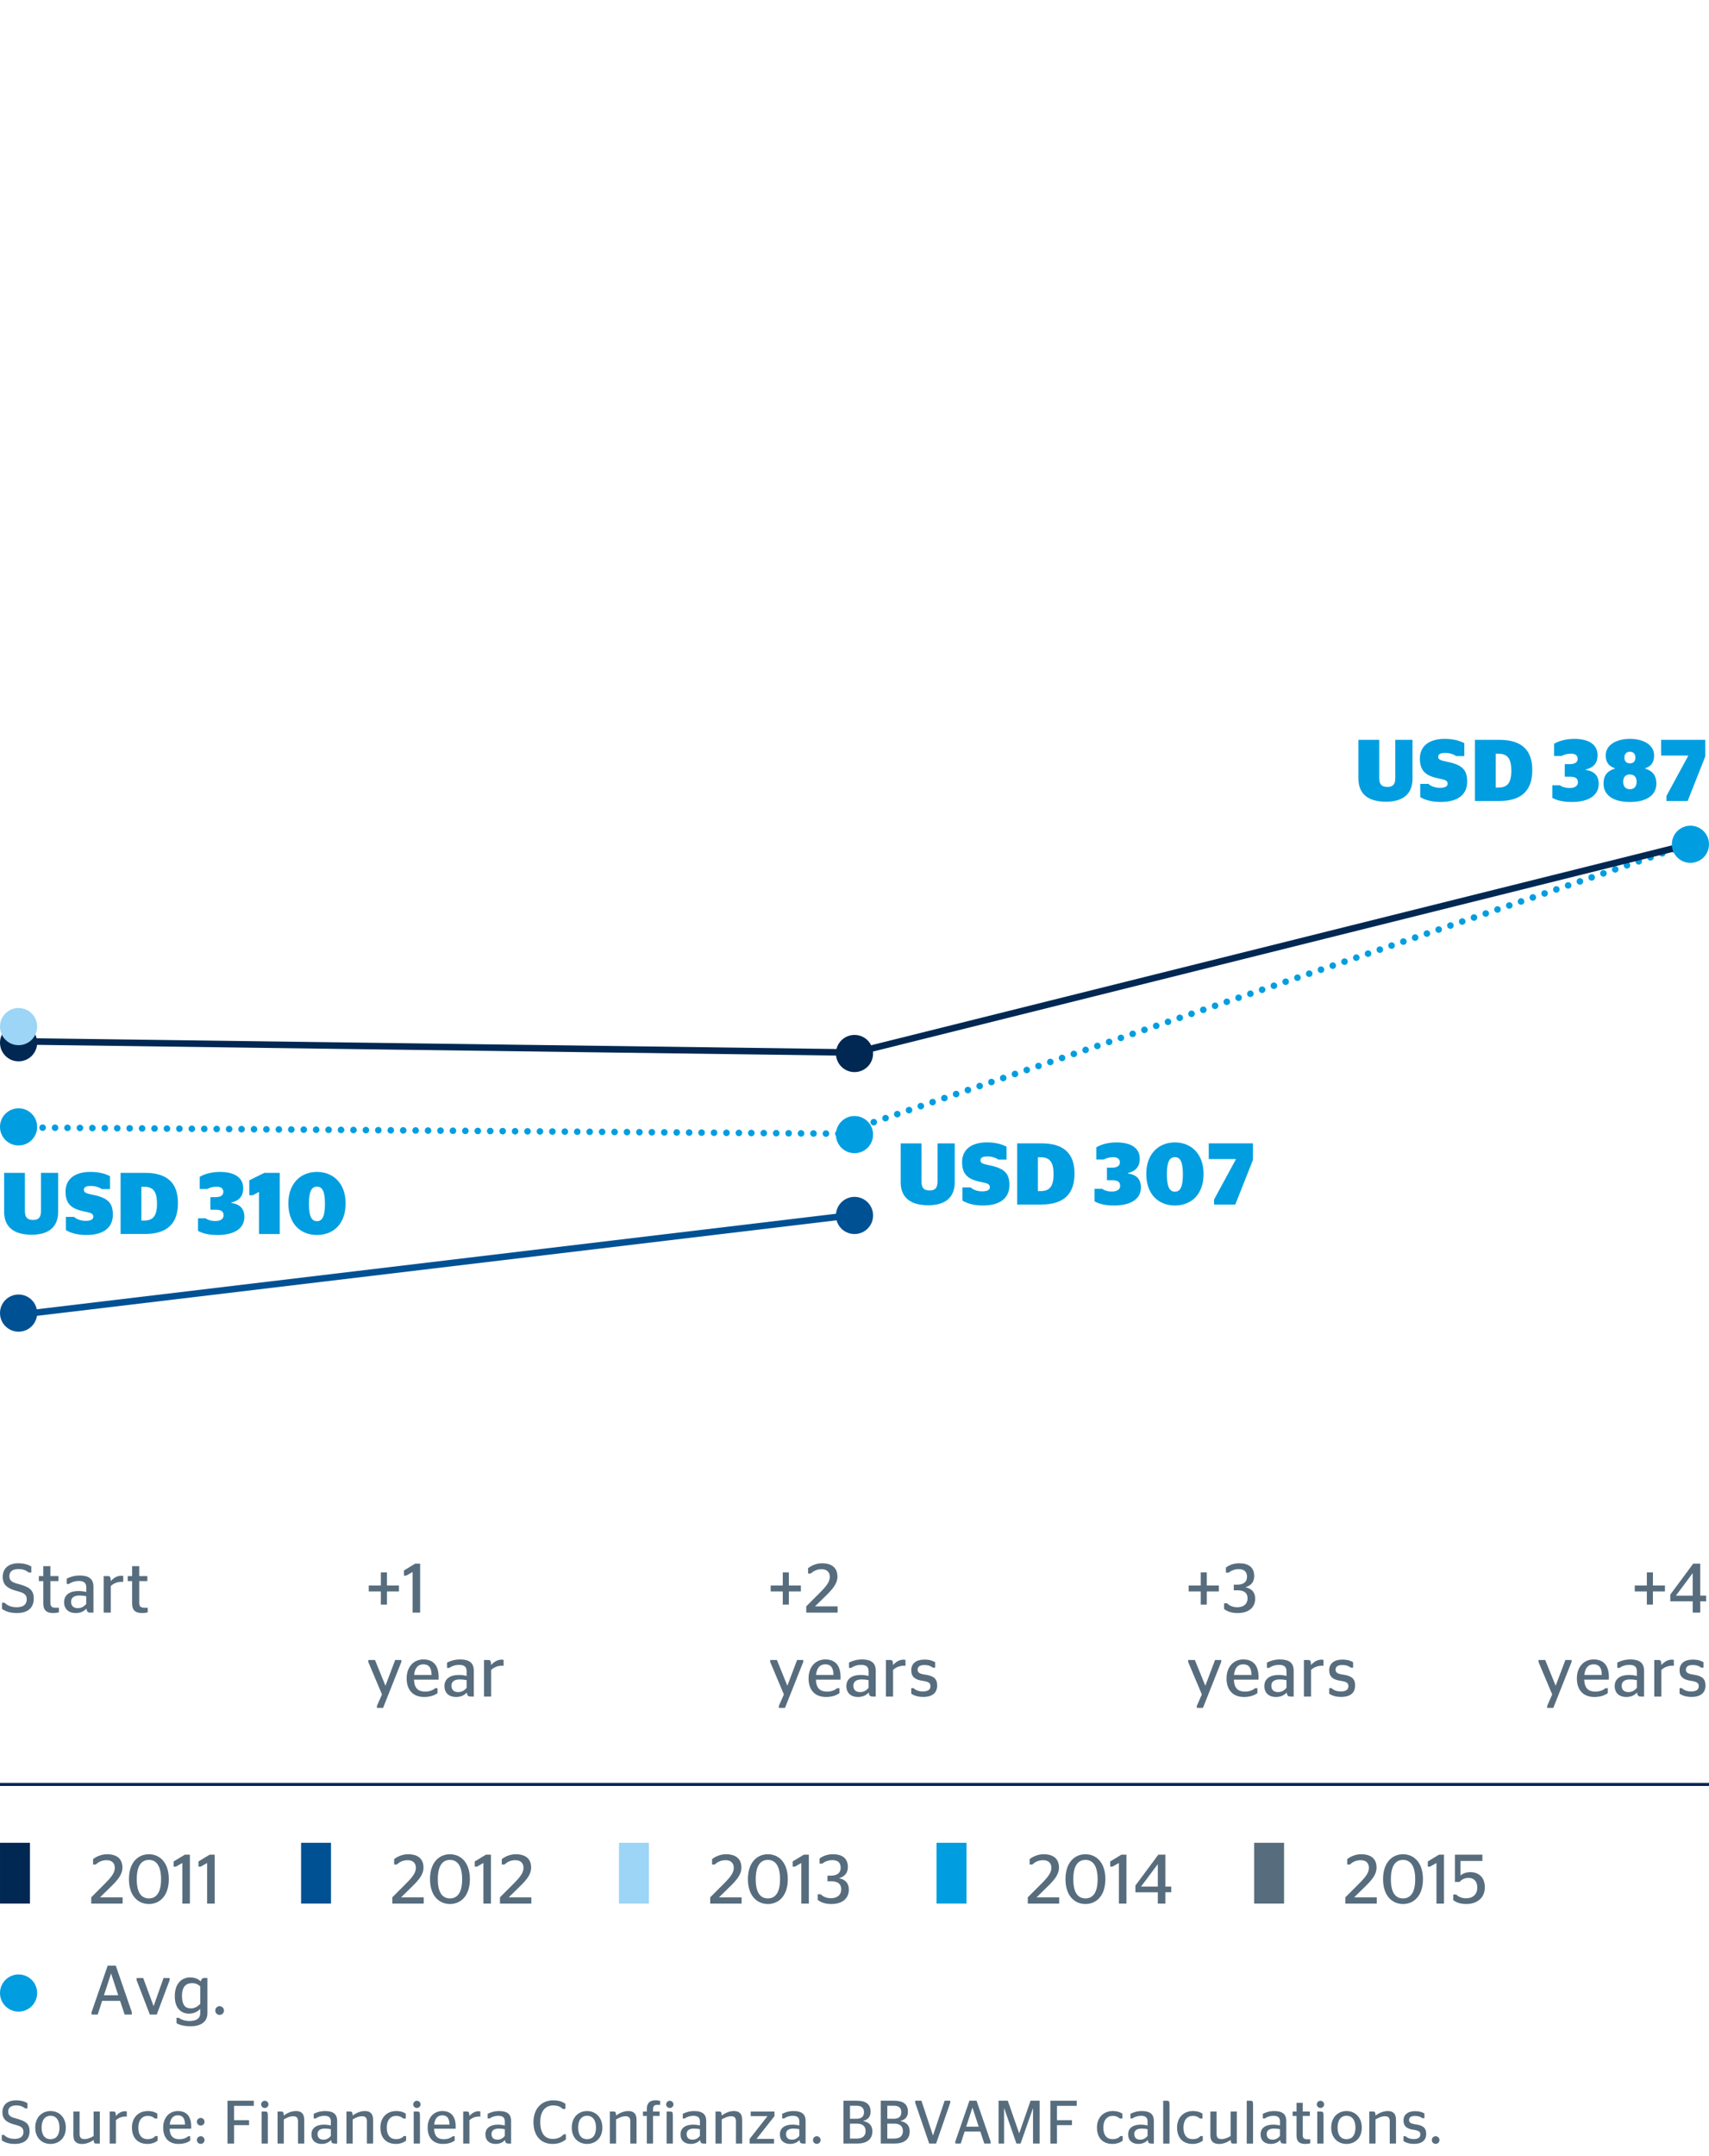<?xml version="1.0" encoding="utf-8"?>
<!-- Generator: Adobe Illustrator 19.2.1, SVG Export Plug-In . SVG Version: 6.00 Build 0)  -->
<svg version="1.1" id="Layer_1" xmlns="http://www.w3.org/2000/svg" xmlns:xlink="http://www.w3.org/1999/xlink" x="0px" y="0px"
	 viewBox="0 0 195.591 246.614" style="enable-background:new 0 0 195.591 246.614;" xml:space="preserve">
<style type="text/css">
	.st0{fill:#576D7E;}
	.st1{fill:#009EE0;}
	.st2{fill:none;stroke:#002852;stroke-width:0.35;}
	.st3{fill:#002852;}
	.st4{fill:none;stroke:#005193;stroke-width:0.75;stroke-linecap:round;stroke-miterlimit:10;}
	.st5{fill:#005193;}
	.st6{fill:none;stroke:#009EE0;stroke-width:0.75;stroke-linecap:round;stroke-linejoin:round;stroke-dasharray:0,1.423;}
	.st7{fill:none;stroke:#002852;stroke-width:0.75;stroke-linecap:round;stroke-miterlimit:10;}
	.st8{fill:#9CD5F5;}
	.st9{fill:none;}
</style>
<g>
	<path class="st0" d="M0.204,244.808v-0.616h0.266c0.225,0.238,0.596,0.448,1.205,0.448
		c0.637,0,1.009-0.26,1.009-0.792c0-0.609-0.497-0.693-1.114-0.868
		c-0.861-0.252-1.295-0.603-1.295-1.394c0-0.854,0.609-1.352,1.562-1.352
		c0.589,0,1.009,0.14,1.303,0.329v0.595H2.88c-0.252-0.203-0.554-0.343-1.016-0.343
		c-0.623,0-0.925,0.259-0.925,0.714c0,0.512,0.371,0.645,0.967,0.799
		c1.001,0.273,1.478,0.561,1.478,1.442c0,0.953-0.623,1.45-1.688,1.45
		C1.003,245.221,0.568,245.053,0.204,244.808z"/>
	<path class="st0" d="M4.033,243.357c0-1.169,0.757-1.897,1.751-1.897s1.751,0.729,1.751,1.897
		c0,1.163-0.757,1.863-1.751,1.863S4.033,244.521,4.033,243.357z M6.807,243.357
		c0-0.882-0.399-1.358-1.022-1.358c-0.617,0-1.023,0.477-1.023,1.358c0,0.883,0.406,1.324,1.023,1.324
		C6.407,244.682,6.807,244.24,6.807,243.357z"/>
	<path class="st0" d="M10.713,244.317v-2.802h0.714v3.663h-0.447c-0.168,0-0.238-0.056-0.26-0.413
		c-0.364,0.259-0.84,0.462-1.324,0.462c-0.574,0-1.001-0.238-1.001-0.98v-2.731h0.714v2.57
		c0,0.47,0.231,0.581,0.568,0.581C10.048,244.667,10.419,244.492,10.713,244.317z"/>
	<path class="st0" d="M13.267,242.503v2.676h-0.715v-3.663h0.449c0.175,0,0.252,0.077,0.266,0.504
		c0.245-0.279,0.596-0.539,1.051-0.539c0.084,0,0.154,0.015,0.195,0.028v0.588
		c0,0-0.133-0.007-0.16-0.007C13.854,242.09,13.497,242.3,13.267,242.503z"/>
	<path class="st0" d="M15.101,243.351c0-1.177,0.771-1.891,1.807-1.891c0.567,0,0.89,0.161,1.1,0.294
		v0.561h-0.294c-0.154-0.154-0.413-0.302-0.812-0.302c-0.63,0-1.071,0.477-1.071,1.338
		c0,0.883,0.413,1.324,1.057,1.324c0.477,0,0.736-0.183,0.891-0.351h0.266v0.519
		c-0.21,0.168-0.596,0.378-1.17,0.378C15.759,245.221,15.101,244.514,15.101,243.351z"/>
	<path class="st0" d="M19.413,243.483c0.034,0.869,0.427,1.198,1.113,1.198
		c0.469,0,0.791-0.154,1.016-0.336h0.23v0.497c-0.266,0.182-0.665,0.378-1.352,0.378
		c-1.121,0-1.744-0.714-1.744-1.863c0-1.169,0.722-1.897,1.674-1.897c0.967,0,1.534,0.567,1.534,1.771
		c0,0.099-0.007,0.225-0.007,0.252H19.413z M19.427,243.015h1.75c-0.014-0.792-0.321-1.064-0.826-1.064
		C19.874,241.95,19.503,242.237,19.427,243.015z"/>
	<path class="st0" d="M22.534,242.686c0-0.245,0.195-0.441,0.441-0.441c0.238,0,0.434,0.196,0.434,0.441
		s-0.195,0.434-0.434,0.434C22.729,243.119,22.534,242.931,22.534,242.686z M22.534,244.779
		c0-0.245,0.195-0.441,0.441-0.441c0.238,0,0.434,0.196,0.434,0.441s-0.195,0.435-0.434,0.435
		C22.729,245.214,22.534,245.024,22.534,244.779z"/>
	<path class="st0" d="M26.034,245.179v-4.902h3.019v0.588h-2.263v1.639h1.717v0.567h-1.717v2.108H26.034z"/>
	<path class="st0" d="M29.884,240.703c0-0.231,0.196-0.42,0.42-0.42c0.225,0,0.421,0.188,0.421,0.42
		c0,0.225-0.196,0.406-0.421,0.406C30.08,241.109,29.884,240.928,29.884,240.703z M29.94,245.179
		v-3.663h0.398c0.281,0,0.315,0.084,0.315,0.547v3.116H29.94z"/>
	<path class="st0" d="M32.481,241.978c0.357-0.279,0.861-0.518,1.4-0.518
		c0.512,0,0.939,0.21,0.939,1.008v2.711H34.106v-2.542c0-0.456-0.203-0.582-0.553-0.582
		c-0.4,0-0.771,0.189-1.072,0.364v2.76h-0.715v-3.663h0.449
		C32.391,241.516,32.468,241.593,32.481,241.978z"/>
	<path class="st0" d="M37.886,244.772c-0.273,0.294-0.602,0.448-1.092,0.448
		c-0.666,0-1.149-0.378-1.149-1.093c0-0.749,0.596-1.113,1.422-1.113c0.315,0,0.546,0.035,0.798,0.098
		v-0.483c0-0.434-0.252-0.623-0.734-0.623c-0.435,0-0.771,0.133-1.002,0.302h-0.225v-0.533
		c0.322-0.16,0.729-0.314,1.317-0.314c0.868,0,1.366,0.314,1.366,1.12v2.599h-0.281
		C38.026,245.179,37.928,245.102,37.886,244.772z M37.864,244.311v-0.777
		c-0.203-0.042-0.427-0.07-0.679-0.07c-0.49,0-0.841,0.182-0.841,0.623
		c0,0.455,0.287,0.645,0.68,0.645C37.409,244.731,37.655,244.549,37.864,244.311z"/>
	<path class="st0" d="M40.363,241.978c0.357-0.279,0.861-0.518,1.401-0.518c0.511,0,0.938,0.21,0.938,1.008
		v2.711h-0.714v-2.542c0-0.456-0.203-0.582-0.554-0.582c-0.398,0-0.77,0.189-1.071,0.364v2.76
		h-0.714v-3.663h0.447C40.272,241.516,40.349,241.593,40.363,241.978z"/>
	<path class="st0" d="M43.534,243.351c0-1.177,0.77-1.891,1.807-1.891c0.566,0,0.889,0.161,1.1,0.294
		v0.561h-0.295c-0.154-0.154-0.412-0.302-0.812-0.302c-0.63,0-1.071,0.477-1.071,1.338
		c0,0.883,0.413,1.324,1.058,1.324c0.477,0,0.735-0.183,0.89-0.351h0.267v0.519
		c-0.211,0.168-0.596,0.378-1.17,0.378C44.192,245.221,43.534,244.514,43.534,243.351z"/>
	<path class="st0" d="M47.292,240.703c0-0.231,0.196-0.42,0.42-0.42c0.225,0,0.421,0.188,0.421,0.42
		c0,0.225-0.196,0.406-0.421,0.406C47.488,241.109,47.292,240.928,47.292,240.703z M47.349,245.179
		v-3.663h0.398c0.281,0,0.315,0.084,0.315,0.547v3.116H47.349z"/>
	<path class="st0" d="M49.681,243.483c0.034,0.869,0.427,1.198,1.113,1.198
		c0.469,0,0.791-0.154,1.016-0.336h0.23v0.497c-0.266,0.182-0.665,0.378-1.352,0.378
		c-1.121,0-1.744-0.714-1.744-1.863c0-1.169,0.722-1.897,1.674-1.897c0.967,0,1.534,0.567,1.534,1.771
		c0,0.099-0.007,0.225-0.007,0.252H49.681z M49.694,243.015h1.75c-0.014-0.792-0.321-1.064-0.826-1.064
		C50.142,241.95,49.77,242.237,49.694,243.015z"/>
	<path class="st0" d="M53.726,242.503v2.676h-0.714v-3.663h0.448c0.176,0,0.252,0.077,0.266,0.504
		c0.246-0.279,0.596-0.539,1.051-0.539c0.084,0,0.154,0.015,0.196,0.028v0.588
		c0,0-0.133-0.007-0.161-0.007C54.314,242.09,53.957,242.3,53.726,242.503z"/>
	<path class="st0" d="M57.794,244.772c-0.273,0.294-0.602,0.448-1.092,0.448
		c-0.666,0-1.149-0.378-1.149-1.093c0-0.749,0.596-1.113,1.422-1.113c0.315,0,0.546,0.035,0.798,0.098
		v-0.483c0-0.434-0.252-0.623-0.734-0.623c-0.435,0-0.771,0.133-1.002,0.302h-0.225v-0.533
		c0.322-0.16,0.729-0.314,1.317-0.314c0.868,0,1.366,0.314,1.366,1.12v2.599h-0.281
		C57.935,245.179,57.836,245.102,57.794,244.772z M57.772,244.311v-0.777
		c-0.203-0.042-0.427-0.07-0.679-0.07c-0.49,0-0.841,0.182-0.841,0.623
		c0,0.455,0.287,0.645,0.68,0.645C57.317,244.731,57.563,244.549,57.772,244.311z"/>
	<path class="st0" d="M61.054,242.728c0-1.583,0.967-2.493,2.242-2.493c0.699,0,1.05,0.153,1.414,0.392
		v0.596h-0.294c-0.231-0.225-0.554-0.406-1.1-0.406c-0.89,0-1.485,0.651-1.485,1.884
		c0,1.296,0.525,1.947,1.43,1.947c0.623,0,0.98-0.245,1.26-0.532h0.246v0.581
		c-0.337,0.294-0.827,0.525-1.534,0.525C61.93,245.221,61.054,244.317,61.054,242.728z"/>
	<path class="st0" d="M65.436,243.357c0-1.169,0.756-1.897,1.751-1.897c0.994,0,1.751,0.729,1.751,1.897
		c0,1.163-0.757,1.863-1.751,1.863C66.192,245.221,65.436,244.521,65.436,243.357z M68.21,243.357
		c0-0.882-0.399-1.358-1.022-1.358c-0.616,0-1.022,0.477-1.022,1.358c0,0.883,0.406,1.324,1.022,1.324
		C67.811,244.682,68.21,244.24,68.21,243.357z"/>
	<path class="st0" d="M70.512,241.978c0.357-0.279,0.861-0.518,1.401-0.518c0.511,0,0.938,0.21,0.938,1.008
		v2.711h-0.714v-2.542c0-0.456-0.203-0.582-0.554-0.582c-0.398,0-0.77,0.189-1.071,0.364v2.76
		h-0.714v-3.663h0.447C70.421,241.516,70.497,241.593,70.512,241.978z"/>
	<path class="st0" d="M73.585,241.516h0.441v-0.315c0-0.679,0.392-0.974,0.994-0.974
		c0.252,0,0.413,0.035,0.531,0.077v0.448h-0.308c-0.315,0-0.504,0.099-0.504,0.477v0.287h0.749v0.504
		h-0.749v3.159h-0.714v-3.159h-0.441V241.516z"/>
	<path class="st0" d="M76.237,240.703c0-0.231,0.195-0.42,0.42-0.42s0.42,0.188,0.42,0.42
		c0,0.225-0.195,0.406-0.42,0.406S76.237,240.928,76.237,240.703z M76.293,245.179v-3.663h0.399
		c0.28,0,0.314,0.084,0.314,0.547v3.116H76.293z"/>
	<path class="st0" d="M80.123,244.772c-0.272,0.294-0.603,0.448-1.093,0.448
		c-0.665,0-1.148-0.378-1.148-1.093c0-0.749,0.596-1.113,1.422-1.113c0.315,0,0.547,0.035,0.799,0.098
		v-0.483c0-0.434-0.252-0.623-0.736-0.623c-0.434,0-0.77,0.133-1.001,0.302h-0.224v-0.533
		c0.322-0.16,0.729-0.314,1.316-0.314c0.868,0,1.365,0.314,1.365,1.12v2.599h-0.279
		C80.263,245.179,80.165,245.102,80.123,244.772z M80.102,244.311v-0.777
		c-0.203-0.042-0.428-0.07-0.68-0.07c-0.49,0-0.84,0.182-0.84,0.623
		c0,0.455,0.287,0.645,0.679,0.645C79.647,244.731,79.892,244.549,80.102,244.311z"/>
	<path class="st0" d="M82.601,241.978c0.357-0.279,0.861-0.518,1.4-0.518
		c0.512,0,0.939,0.21,0.939,1.008v2.711h-0.715v-2.542c0-0.456-0.203-0.582-0.553-0.582
		c-0.4,0-0.771,0.189-1.072,0.364v2.76H81.886v-3.663h0.449
		C82.51,241.516,82.587,241.593,82.601,241.978z"/>
	<path class="st0" d="M85.792,244.653l2.045-2.612h-1.919v-0.525h2.718v0.525l-2.053,2.605h2.004v0.532
		h-2.795V244.653z"/>
	<path class="st0" d="M91.498,244.772c-0.272,0.294-0.603,0.448-1.093,0.448
		c-0.665,0-1.148-0.378-1.148-1.093c0-0.749,0.596-1.113,1.422-1.113c0.315,0,0.547,0.035,0.799,0.098
		v-0.483c0-0.434-0.252-0.623-0.736-0.623c-0.434,0-0.77,0.133-1.001,0.302h-0.224v-0.533
		c0.322-0.16,0.729-0.314,1.316-0.314c0.868,0,1.365,0.314,1.365,1.12v2.599h-0.279
		C91.638,245.179,91.54,245.102,91.498,244.772z M91.477,244.311v-0.777
		c-0.203-0.042-0.428-0.07-0.68-0.07c-0.49,0-0.84,0.182-0.84,0.623
		c0,0.455,0.287,0.645,0.679,0.645C91.022,244.731,91.267,244.549,91.477,244.311z"/>
	<path class="st0" d="M93.044,244.779c0-0.245,0.195-0.441,0.434-0.441s0.441,0.196,0.441,0.441
		s-0.203,0.435-0.441,0.435S93.044,245.024,93.044,244.779z"/>
	<path class="st0" d="M96.529,240.276h1.506c1.002,0,1.604,0.35,1.604,1.261
		c0,0.616-0.351,0.917-0.841,1.043v0.021c0.595,0.126,1.044,0.441,1.044,1.184
		c0,0.924-0.658,1.394-1.73,1.394h-1.583V240.276z M98.007,242.342c0.539,0,0.876-0.217,0.876-0.756
		c0-0.532-0.337-0.735-0.868-0.735h-0.736v1.491H98.007z M98.091,244.605
		c0.604,0,0.975-0.287,0.975-0.854c0-0.574-0.371-0.854-1.002-0.854h-0.785v1.709H98.091z"/>
	<path class="st0" d="M100.8,240.276h1.506c1.002,0,1.604,0.35,1.604,1.261
		c0,0.616-0.35,0.917-0.84,1.043v0.021c0.595,0.126,1.043,0.441,1.043,1.184
		c0,0.924-0.658,1.394-1.73,1.394h-1.582V240.276z M102.277,242.342c0.539,0,0.876-0.217,0.876-0.756
		c0-0.532-0.337-0.735-0.869-0.735h-0.735v1.491H102.277z M102.361,244.605
		c0.603,0,0.974-0.287,0.974-0.854c0-0.574-0.371-0.854-1.002-0.854h-0.784v1.709H102.361z"/>
	<path class="st0" d="M104.741,240.507v-0.23h0.714l1.317,3.964h0.014l1.324-3.964h0.644v0.23
		l-1.618,4.672h-0.791L104.741,240.507z"/>
	<path class="st0" d="M109.333,244.947l1.617-4.671h0.812l1.611,4.671v0.231h-0.721l-0.456-1.373h-1.8
		l-0.441,1.373h-0.623V244.947z M110.579,243.246h1.43l-0.708-2.165h-0.014L110.579,243.246z"/>
	<path class="st0" d="M114.282,240.276h1.057l1.297,3.719h0.014l1.295-3.719h1.037v4.902h-0.756v-3.999
		h-0.021l-1.4,3.999h-0.477l-1.387-3.999h-0.028v3.999h-0.63V240.276z"/>
	<path class="st0" d="M120.211,245.179v-4.902h3.019v0.588h-2.262v1.639h1.716v0.567h-1.716v2.108H120.211z"
		/>
	<path class="st0" d="M125.545,243.351c0-1.177,0.771-1.891,1.807-1.891c0.567,0,0.89,0.161,1.1,0.294
		v0.561h-0.294c-0.154-0.154-0.413-0.302-0.812-0.302c-0.631,0-1.072,0.477-1.072,1.338
		c0,0.883,0.414,1.324,1.059,1.324c0.477,0,0.734-0.183,0.889-0.351h0.267v0.519
		c-0.21,0.168-0.595,0.378-1.169,0.378C126.203,245.221,125.545,244.514,125.545,243.351z"/>
	<path class="st0" d="M131.355,244.772c-0.272,0.294-0.603,0.448-1.093,0.448
		c-0.665,0-1.148-0.378-1.148-1.093c0-0.749,0.596-1.113,1.422-1.113c0.315,0,0.547,0.035,0.799,0.098
		v-0.483c0-0.434-0.252-0.623-0.736-0.623c-0.434,0-0.77,0.133-1.001,0.302h-0.224v-0.533
		c0.322-0.16,0.729-0.314,1.316-0.314c0.868,0,1.365,0.314,1.365,1.12v2.599h-0.279
		C131.495,245.179,131.397,245.102,131.355,244.772z M131.335,244.311v-0.777
		c-0.203-0.042-0.428-0.07-0.68-0.07c-0.49,0-0.84,0.182-0.84,0.623
		c0,0.455,0.287,0.645,0.679,0.645C130.88,244.731,131.124,244.549,131.335,244.311z"/>
	<path class="st0" d="M133.125,245.179v-4.902h0.399c0.28,0,0.322,0.069,0.322,0.476v4.427H133.125z"/>
	<path class="st0" d="M134.714,243.351c0-1.177,0.771-1.891,1.807-1.891c0.568,0,0.891,0.161,1.1,0.294
		v0.561h-0.293c-0.154-0.154-0.414-0.302-0.812-0.302c-0.631,0-1.072,0.477-1.072,1.338
		c0,0.883,0.414,1.324,1.058,1.324c0.477,0,0.735-0.183,0.89-0.351h0.266v0.519
		c-0.209,0.168-0.595,0.378-1.169,0.378C135.372,245.221,134.714,244.514,134.714,243.351z"/>
	<path class="st0" d="M140.841,244.317v-2.802h0.714v3.663h-0.448c-0.168,0-0.238-0.056-0.26-0.413
		c-0.363,0.259-0.84,0.462-1.323,0.462c-0.574,0-1.001-0.238-1.001-0.98v-2.731h0.714v2.57
		c0,0.47,0.231,0.581,0.567,0.581C140.175,244.667,140.546,244.492,140.841,244.317z"/>
	<path class="st0" d="M142.686,245.179v-4.902h0.399c0.28,0,0.322,0.069,0.322,0.476v4.427H142.686z"/>
	<path class="st0" d="M146.51,244.772c-0.272,0.294-0.603,0.448-1.093,0.448
		c-0.665,0-1.148-0.378-1.148-1.093c0-0.749,0.596-1.113,1.422-1.113c0.315,0,0.547,0.035,0.799,0.098
		v-0.483c0-0.434-0.252-0.623-0.736-0.623c-0.434,0-0.77,0.133-1.001,0.302h-0.224v-0.533
		c0.322-0.16,0.729-0.314,1.316-0.314c0.868,0,1.365,0.314,1.365,1.12v2.599h-0.279
		C146.649,245.179,146.552,245.102,146.51,244.772z M146.489,244.311v-0.777
		c-0.203-0.042-0.428-0.07-0.68-0.07c-0.49,0-0.84,0.182-0.84,0.623
		c0,0.455,0.287,0.645,0.679,0.645C146.034,244.731,146.278,244.549,146.489,244.311z"/>
	<path class="st0" d="M147.943,241.516h0.441v-0.994h0.714v0.994h0.812v0.504h-0.812v2.172
		c0,0.385,0.161,0.497,0.525,0.497h0.33v0.462c-0.134,0.035-0.337,0.07-0.582,0.07
		c-0.623,0-0.987-0.259-0.987-0.945v-2.256h-0.441V241.516z"/>
	<path class="st0" d="M150.702,240.703c0-0.231,0.195-0.42,0.42-0.42c0.224,0,0.42,0.188,0.42,0.42
		c0,0.225-0.196,0.406-0.42,0.406C150.897,241.109,150.702,240.928,150.702,240.703z M150.757,245.179
		v-3.663h0.4c0.279,0,0.314,0.084,0.314,0.547v3.116H150.757z"/>
	<path class="st0" d="M152.353,243.357c0-1.169,0.757-1.897,1.751-1.897s1.751,0.729,1.751,1.897
		c0,1.163-0.757,1.863-1.751,1.863S152.353,244.521,152.353,243.357z M155.127,243.357
		c0-0.882-0.399-1.358-1.022-1.358c-0.617,0-1.023,0.477-1.023,1.358c0,0.883,0.406,1.324,1.023,1.324
		C154.727,244.682,155.127,244.24,155.127,243.357z"/>
	<path class="st0" d="M157.429,241.978c0.357-0.279,0.861-0.518,1.4-0.518
		c0.512,0,0.939,0.21,0.939,1.008v2.711h-0.715v-2.542c0-0.456-0.203-0.582-0.553-0.582
		c-0.4,0-0.771,0.189-1.072,0.364v2.76h-0.715v-3.663h0.449
		C157.338,241.516,157.415,241.593,157.429,241.978z"/>
	<path class="st0" d="M160.628,244.892v-0.554h0.23c0.168,0.161,0.477,0.329,0.932,0.329
		c0.512,0,0.764-0.182,0.764-0.532c0-0.308-0.176-0.44-0.771-0.532
		c-0.743-0.104-1.155-0.378-1.155-1.058c0-0.693,0.511-1.071,1.316-1.071
		c0.518,0,0.834,0.119,1.078,0.259v0.547h-0.23c-0.176-0.141-0.441-0.26-0.841-0.26
		c-0.47,0-0.687,0.161-0.687,0.47c0,0.287,0.203,0.413,0.777,0.497
		c0.806,0.119,1.184,0.386,1.184,1.086c0,0.693-0.441,1.142-1.4,1.142
		C161.223,245.214,160.872,245.053,160.628,244.892z"/>
	<path class="st0" d="M163.868,244.779c0-0.245,0.196-0.441,0.435-0.441c0.237,0,0.44,0.196,0.44,0.441
		s-0.203,0.435-0.44,0.435C164.064,245.214,163.868,245.024,163.868,244.779z"/>
</g>
<g>
	<path class="st1" d="M4.688,138.518v-4.367h1.969v4.438c0,1.73-1.06,2.639-3.028,2.639
		c-2.089,0-3.158-0.92-3.158-2.639v-4.438h2.379v4.367c0,0.721,0.28,1.02,0.929,1.02
		C4.419,139.537,4.688,139.238,4.688,138.518z"/>
	<path class="st1" d="M7.541,140.697v-1.51h0.939c0.26,0.25,0.729,0.451,1.319,0.451
		c0.56,0,0.879-0.15,0.879-0.471c0-0.41-0.379-0.459-1.119-0.619
		c-1.279-0.281-2.059-0.76-2.059-2.25c0-1.518,1.17-2.258,2.838-2.258
		c0.95,0,1.68,0.189,2.249,0.49v1.479h-0.939c-0.249-0.189-0.72-0.359-1.229-0.359
		c-0.569,0-0.819,0.139-0.819,0.439c0,0.34,0.31,0.42,0.989,0.561
		c1.789,0.359,2.329,0.959,2.329,2.287c0,1.449-1.04,2.32-3.019,2.32
		C8.86,141.258,8.071,141.027,7.541,140.697z"/>
	<path class="st1" d="M13.801,134.15h2.818c2.528,0,3.748,1.18,3.748,3.449
		c0,2.338-1.21,3.547-3.817,3.547h-2.749V134.15z M16.479,139.607c0.999,0,1.488-0.479,1.488-1.918
		s-0.459-1.949-1.488-1.949h-0.3v3.867H16.479z"/>
	<path class="st1" d="M22.661,140.787v-1.439h0.869c0.22,0.17,0.609,0.311,1.129,0.311
		c0.529,0,0.93-0.211,0.93-0.65s-0.27-0.639-0.879-0.639h-0.631v-1.439h0.57
		c0.619,0,0.91-0.23,0.91-0.609c0-0.371-0.271-0.59-0.75-0.59c-0.471,0-0.859,0.129-1.1,0.27
		H22.86v-1.4c0.56-0.328,1.35-0.559,2.328-0.559c1.55,0,2.648,0.58,2.648,1.869
		c0,0.939-0.499,1.43-1.369,1.639v0.041c1,0.139,1.5,0.658,1.5,1.598
		c0.01,1.311-1.149,2.07-3.068,2.07C23.78,141.258,23.15,141.047,22.661,140.787z"/>
	<path class="st1" d="M29.64,141.147v-4.816l-0.709,0.379h-0.4v-1.709l1.719-0.85h1.77v6.996H29.64z"/>
	<path class="st1" d="M33.001,137.648c0-2.357,1.469-3.607,3.277-3.607c1.799,0,3.278,1.25,3.278,3.607
		c0,2.359-1.419,3.609-3.278,3.609S33.001,140.008,33.001,137.648z M37.188,137.689
		c0-1.43-0.301-1.959-0.91-1.959c-0.619,0-0.92,0.529-0.92,1.959c0,1.439,0.301,1.988,0.92,1.988
		C36.888,139.678,37.188,139.129,37.188,137.689z"/>
</g>
<g>
	<path class="st1" d="M159.688,88.99v-4.367h1.969v4.438c0,1.729-1.06,2.639-3.028,2.639
		c-2.089,0-3.158-0.92-3.158-2.639v-4.438h2.379v4.367c0,0.72,0.28,1.02,0.929,1.02
		C159.419,90.01,159.688,89.71,159.688,88.99z"/>
	<path class="st1" d="M162.541,91.169v-1.509h0.939c0.26,0.25,0.729,0.45,1.319,0.45
		c0.56,0,0.879-0.15,0.879-0.47c0-0.41-0.379-0.46-1.119-0.62
		c-1.279-0.28-2.059-0.76-2.059-2.249c0-1.519,1.17-2.259,2.838-2.259
		c0.95,0,1.68,0.19,2.249,0.49v1.479h-0.939c-0.249-0.19-0.72-0.36-1.229-0.36
		c-0.569,0-0.819,0.14-0.819,0.439c0,0.34,0.31,0.42,0.989,0.561
		c1.789,0.359,2.329,0.959,2.329,2.288c0,1.449-1.04,2.319-3.019,2.319
		C163.86,91.73,163.071,91.499,162.541,91.169z"/>
	<path class="st1" d="M168.801,84.623h2.818c2.528,0,3.748,1.18,3.748,3.448
		c0,2.339-1.21,3.548-3.817,3.548h-2.749V84.623z M171.479,90.08c0.999,0,1.488-0.479,1.488-1.919
		s-0.459-1.949-1.488-1.949h-0.3v3.868H171.479z"/>
	<path class="st1" d="M177.661,91.26v-1.439h0.869c0.22,0.17,0.609,0.31,1.129,0.31
		c0.529,0,0.93-0.21,0.93-0.649s-0.27-0.64-0.879-0.64h-0.631V87.401h0.57
		c0.619,0,0.91-0.229,0.91-0.609c0-0.37-0.271-0.59-0.75-0.59c-0.471,0-0.859,0.13-1.1,0.27
		h-0.85V85.072c0.56-0.329,1.35-0.56,2.328-0.56c1.55,0,2.648,0.58,2.648,1.869
		c0,0.939-0.499,1.43-1.369,1.64v0.04c1,0.14,1.5,0.659,1.5,1.599
		c0.01,1.31-1.149,2.069-3.068,2.069C178.78,91.73,178.15,91.52,177.661,91.26z"/>
	<path class="st1" d="M183.52,89.63c0-0.89,0.39-1.438,1.299-1.719v-0.04
		c-0.729-0.24-1.049-0.72-1.049-1.469c0-1.17,1.17-1.89,2.769-1.89
		c1.608,0,2.769,0.72,2.769,1.89c0,0.749-0.29,1.229-1.02,1.469v0.04
		c0.889,0.28,1.279,0.829,1.279,1.719c0,1.29-1.07,2.1-3.028,2.1
		C184.59,91.73,183.52,90.92,183.52,89.63z M187.309,89.42c0-0.479-0.229-0.839-0.77-0.839
		s-0.771,0.359-0.771,0.839c0,0.48,0.23,0.85,0.771,0.85S187.309,89.9,187.309,89.42z
		 M187.169,86.652c0-0.4-0.221-0.67-0.63-0.67c-0.41,0-0.63,0.27-0.63,0.67
		c0,0.409,0.22,0.659,0.63,0.659C186.948,87.312,187.169,87.062,187.169,86.652z"/>
	<path class="st1" d="M190.72,91.039l2.488-4.577v-0.04h-3.098v-1.799h5.057v1.889l-2.019,5.107h-2.429
		V91.039z"/>
</g>
<line class="st2" x1="0" y1="204.101" x2="195.591" y2="204.101"/>
<path class="st3" d="M97.796,122.626c1.175,0,2.126-0.951,2.126-2.126s-0.951-2.126-2.126-2.126
	c-1.175,0-2.126,0.951-2.126,2.126S96.621,122.626,97.796,122.626"/>
<g>
	<path class="st1" d="M107.298,135.145v-4.367h1.969v4.438c0,1.729-1.06,2.639-3.028,2.639
		c-2.089,0-3.158-0.92-3.158-2.639v-4.438h2.379v4.367c0,0.72,0.28,1.02,0.929,1.02
		C107.028,136.164,107.298,135.864,107.298,135.145z"/>
	<path class="st1" d="M110.15,137.323v-1.509h0.939c0.26,0.25,0.729,0.45,1.319,0.45
		c0.56,0,0.879-0.15,0.879-0.47c0-0.41-0.379-0.46-1.119-0.62
		c-1.279-0.28-2.059-0.76-2.059-2.249c0-1.519,1.17-2.259,2.838-2.259
		c0.95,0,1.68,0.19,2.249,0.49v1.479h-0.939c-0.249-0.19-0.72-0.36-1.229-0.36
		c-0.569,0-0.819,0.14-0.819,0.439c0,0.34,0.31,0.42,0.989,0.561
		c1.789,0.359,2.329,0.959,2.329,2.288c0,1.449-1.04,2.319-3.019,2.319
		C111.47,137.884,110.681,137.653,110.15,137.323z"/>
	<path class="st1" d="M116.41,130.777h2.818c2.528,0,3.748,1.18,3.748,3.448
		c0,2.339-1.21,3.548-3.817,3.548h-2.749V130.777z M119.089,136.234c0.999,0,1.488-0.479,1.488-1.919
		s-0.459-1.949-1.488-1.949h-0.3v3.868H119.089z"/>
	<path class="st1" d="M125.27,137.414v-1.439h0.869c0.22,0.17,0.609,0.31,1.129,0.31
		c0.529,0,0.93-0.21,0.93-0.649s-0.27-0.64-0.879-0.64h-0.631v-1.439h0.57
		c0.619,0,0.91-0.229,0.91-0.609c0-0.37-0.271-0.59-0.75-0.59c-0.471,0-0.859,0.13-1.1,0.27
		h-0.85v-1.399c0.56-0.329,1.35-0.56,2.328-0.56c1.55,0,2.648,0.58,2.648,1.869
		c0,0.939-0.499,1.43-1.369,1.64v0.04c1,0.14,1.5,0.659,1.5,1.599
		c0.01,1.31-1.149,2.069-3.068,2.069C126.39,137.884,125.76,137.674,125.27,137.414z"/>
	<path class="st1" d="M131.19,134.275c0-2.358,1.469-3.608,3.277-3.608c1.799,0,3.278,1.25,3.278,3.608
		s-1.419,3.608-3.278,3.608S131.19,136.634,131.19,134.275z M135.378,134.315
		c0-1.43-0.301-1.959-0.91-1.959c-0.619,0-0.92,0.529-0.92,1.959c0,1.439,0.301,1.989,0.92,1.989
		C135.077,136.305,135.378,135.755,135.378,134.315z"/>
	<path class="st1" d="M138.949,137.193l2.489-4.577v-0.04h-3.099v-1.799h5.058v1.889l-2.02,5.107h-2.429
		V137.193z"/>
</g>
<g>
	<g>
		<line class="st4" x1="97.509" y1="138.988" x2="1.4" y2="150.467"/>
	</g>
</g>
<path class="st1" d="M2.126,131.018c1.175,0,2.126-0.951,2.126-2.126s-0.951-2.126-2.126-2.126S0,127.717,0,128.892
	S0.951,131.018,2.126,131.018"/>
<path class="st3" d="M2.126,121.397c1.175,0,2.126-0.951,2.126-2.126s-0.951-2.126-2.126-2.126S0,118.096,0,119.27
	S0.951,121.397,2.126,121.397"/>
<path class="st5" d="M2.126,152.317c1.175,0,2.126-0.952,2.126-2.126c0-1.175-0.951-2.126-2.126-2.126
	S0,149.017,0,150.191C0,151.365,0.951,152.317,2.126,152.317"/>
<path class="st5" d="M97.796,141.149c1.175,0,2.126-0.951,2.126-2.126s-0.951-2.126-2.126-2.126
	c-1.175,0-2.126,0.951-2.126,2.126S96.621,141.149,97.796,141.149"/>
<path class="st1" d="M97.796,131.901c1.175,0,2.126-0.951,2.126-2.126c0-1.175-0.951-2.126-2.126-2.126
	c-1.175,0-2.126,0.951-2.126,2.126C95.67,130.95,96.621,131.901,97.796,131.901"/>
<polyline class="st6" points="192.938,96.683 96.13,129.67 1.114,128.952 "/>
<polyline class="st7" points="1.797,119.102 97.91,120.389 192.938,96.683 "/>
<path class="st1" d="M193.465,98.694c1.175,0,2.126-0.951,2.126-2.126c0-1.175-0.951-2.126-2.126-2.126
	s-2.126,0.951-2.126,2.126C191.339,97.743,192.29,98.694,193.465,98.694"/>
<path class="st8" d="M2.126,119.547c1.175,0,2.126-0.951,2.126-2.126c0-1.175-0.951-2.126-2.126-2.126
	S0,116.246,0,117.421C0,118.596,0.951,119.547,2.126,119.547"/>
<rect x="0.001" y="210.777" class="st3" width="3.425" height="6.953"/>
<g>
	<path class="st0" d="M14.034,217.731h-3.59v-0.719l1.574-1.576c0.744-0.75,1.12-1.238,1.12-1.791
		c0-0.543-0.328-0.879-0.944-0.879c-0.575,0-0.967,0.248-1.238,0.496h-0.305v-0.615
		c0.344-0.273,0.92-0.561,1.592-0.561c1.127,0,1.767,0.52,1.767,1.527
		c0,0.816-0.56,1.447-1.383,2.246l-1.184,1.16h2.591V217.731z"/>
	<path class="st0" d="M14.756,214.932c0-1.926,1.063-2.846,2.286-2.846c1.216,0,2.279,0.92,2.279,2.846
		c0,1.936-1.063,2.848-2.279,2.848C15.819,217.779,14.756,216.867,14.756,214.932z M18.434,214.949
		c0-1.561-0.56-2.215-1.392-2.215c-0.848,0-1.391,0.654-1.391,2.215c0,1.551,0.543,2.189,1.391,2.189
		C17.874,217.139,18.434,216.5,18.434,214.949z"/>
	<path class="st0" d="M20.867,217.731v-4.645l-0.735,0.416h-0.256v-0.592l1.279-0.775h0.576v5.596H20.867z"/>
	<path class="st0" d="M23.707,217.731v-4.645l-0.735,0.416h-0.256v-0.592l1.279-0.775h0.576v5.596H23.707z"/>
</g>
<rect x="34.458" y="210.777" class="st5" width="3.425" height="6.953"/>
<g>
	<path class="st0" d="M48.491,217.731h-3.59v-0.719l1.574-1.576c0.744-0.75,1.12-1.238,1.12-1.791
		c0-0.543-0.328-0.879-0.944-0.879c-0.575,0-0.967,0.248-1.238,0.496h-0.305v-0.615
		c0.344-0.273,0.92-0.561,1.592-0.561c1.127,0,1.767,0.52,1.767,1.527
		c0,0.816-0.56,1.447-1.383,2.246l-1.184,1.16h2.591V217.731z"/>
	<path class="st0" d="M49.213,214.932c0-1.926,1.063-2.846,2.286-2.846c1.216,0,2.279,0.92,2.279,2.846
		c0,1.936-1.063,2.848-2.279,2.848C50.276,217.779,49.213,216.867,49.213,214.932z M52.891,214.949
		c0-1.561-0.56-2.215-1.392-2.215c-0.848,0-1.391,0.654-1.391,2.215c0,1.551,0.543,2.189,1.391,2.189
		C52.331,217.139,52.891,216.5,52.891,214.949z"/>
	<path class="st0" d="M55.324,217.731v-4.645l-0.735,0.416h-0.256v-0.592l1.279-0.775h0.576v5.596H55.324z"/>
	<path class="st0" d="M60.81,217.731h-3.59v-0.719l1.575-1.576c0.744-0.75,1.119-1.238,1.119-1.791
		c0-0.543-0.328-0.879-0.943-0.879c-0.576,0-0.967,0.248-1.239,0.496h-0.304v-0.615
		c0.344-0.273,0.92-0.561,1.591-0.561c1.128,0,1.767,0.52,1.767,1.527
		c0,0.816-0.559,1.447-1.383,2.246l-1.184,1.16h2.591V217.731z"/>
</g>
<rect x="70.842" y="210.777" class="st8" width="3.425" height="6.953"/>
<g>
	<path class="st0" d="M84.875,217.731h-3.591v-0.719l1.576-1.576c0.743-0.75,1.119-1.238,1.119-1.791
		c0-0.543-0.328-0.879-0.943-0.879c-0.576,0-0.968,0.248-1.24,0.496h-0.303v-0.615
		c0.344-0.273,0.919-0.561,1.591-0.561c1.127,0,1.767,0.52,1.767,1.527
		c0,0.816-0.56,1.447-1.383,2.246l-1.184,1.16h2.591V217.731z"/>
	<path class="st0" d="M85.597,214.932c0-1.926,1.063-2.846,2.287-2.846c1.215,0,2.278,0.92,2.278,2.846
		c0,1.936-1.063,2.848-2.278,2.848C86.66,217.779,85.597,216.867,85.597,214.932z M89.274,214.949
		c0-1.561-0.56-2.215-1.391-2.215c-0.848,0-1.392,0.654-1.392,2.215c0,1.551,0.544,2.189,1.392,2.189
		C88.715,217.139,89.274,216.5,89.274,214.949z"/>
	<path class="st0" d="M91.708,217.731v-4.645l-0.735,0.416h-0.256v-0.592l1.279-0.775h0.575v5.596H91.708z"/>
	<path class="st0" d="M93.589,217.314V216.668h0.352c0.199,0.223,0.6,0.447,1.151,0.447
		c0.728,0,1.183-0.367,1.183-1.016c0-0.656-0.439-0.92-1.135-0.92h-0.439v-0.646h0.384
		c0.712,0,1.127-0.297,1.127-0.904c0-0.566-0.312-0.871-0.943-0.871c-0.536,0-0.927,0.207-1.159,0.4
		h-0.312v-0.584c0.377-0.279,0.872-0.488,1.535-0.488c1.064,0,1.703,0.473,1.703,1.463
		c0,0.721-0.407,1.088-0.967,1.264v0.031c0.647,0.129,1.079,0.537,1.079,1.279
		c0,1.064-0.792,1.656-2.007,1.656C94.429,217.779,93.94,217.588,93.589,217.314z"/>
</g>
<rect x="107.188" y="210.777" class="st1" width="3.425" height="6.953"/>
<g>
	<path class="st0" d="M121.221,217.731h-3.591v-0.719l1.576-1.576c0.743-0.75,1.119-1.238,1.119-1.791
		c0-0.543-0.328-0.879-0.943-0.879c-0.576,0-0.968,0.248-1.24,0.496h-0.303v-0.615
		c0.344-0.273,0.919-0.561,1.591-0.561c1.127,0,1.767,0.52,1.767,1.527
		c0,0.816-0.56,1.447-1.383,2.246l-1.184,1.16h2.591V217.731z"/>
	<path class="st0" d="M121.942,214.932c0-1.926,1.063-2.846,2.287-2.846c1.215,0,2.278,0.92,2.278,2.846
		c0,1.936-1.063,2.848-2.278,2.848C123.006,217.779,121.942,216.867,121.942,214.932z M125.62,214.949
		c0-1.561-0.56-2.215-1.391-2.215c-0.848,0-1.392,0.654-1.392,2.215c0,1.551,0.544,2.189,1.392,2.189
		C125.061,217.139,125.62,216.5,125.62,214.949z"/>
	<path class="st0" d="M128.054,217.731v-4.645l-0.735,0.416h-0.256v-0.592l1.279-0.775h0.575v5.596H128.054z"/>
	<path class="st0" d="M132.509,217.731v-1.295h-2.566V215.668l2.623-3.533h0.807v3.652h0.672v0.648h-0.672
		v1.295H132.509z M130.606,215.787h1.902v-2.549h-0.016l-1.887,2.525V215.787z"/>
</g>
<rect x="143.532" y="210.777" class="st0" width="3.426" height="6.953"/>
<g>
	<path class="st0" d="M157.566,217.731h-3.591v-0.719l1.576-1.576c0.743-0.75,1.119-1.238,1.119-1.791
		c0-0.543-0.328-0.879-0.943-0.879c-0.576,0-0.968,0.248-1.24,0.496h-0.303v-0.615
		c0.344-0.273,0.919-0.561,1.591-0.561c1.127,0,1.767,0.52,1.767,1.527
		c0,0.816-0.56,1.447-1.383,2.246l-1.184,1.16h2.591V217.731z"/>
	<path class="st0" d="M158.288,214.932c0-1.926,1.063-2.846,2.287-2.846c1.215,0,2.278,0.92,2.278,2.846
		c0,1.936-1.063,2.848-2.278,2.848C159.352,217.779,158.288,216.867,158.288,214.932z M161.966,214.949
		c0-1.561-0.56-2.215-1.391-2.215c-0.848,0-1.392,0.654-1.392,2.215c0,1.551,0.544,2.189,1.392,2.189
		C161.406,217.139,161.966,216.5,161.966,214.949z"/>
	<path class="st0" d="M164.399,217.731v-4.645l-0.735,0.416h-0.256v-0.592l1.279-0.775h0.575v5.596H164.399z"/>
	<path class="st0" d="M167.815,217.779c-0.712,0-1.144-0.191-1.496-0.439v-0.648h0.344
		c0.201,0.217,0.576,0.432,1.137,0.432c0.759,0,1.271-0.447,1.271-1.215
		c0-0.783-0.439-1.119-0.999-1.119c-0.536,0-0.848,0.256-1.023,0.463h-0.536v-3.117h3.143v0.719
		h-2.503v1.646h0.016c0.185-0.158,0.561-0.367,1.111-0.367c0.904,0,1.656,0.535,1.656,1.744
		C169.935,217.059,169.062,217.779,167.815,217.779z"/>
</g>
<g>
	<path class="st0" d="M10.476,230.159l1.847-5.333h0.928l1.839,5.333v0.264H14.265l-0.52-1.567h-2.055
		l-0.504,1.567h-0.711V230.159z M11.898,228.216h1.632l-0.809-2.471h-0.016L11.898,228.216z"/>
	<path class="st0" d="M15.628,226.473v-0.231h0.76l1.183,3.198h0.017l1.127-3.198h0.703v0.231
		l-1.479,3.95h-0.792L15.628,226.473z"/>
	<path class="st0" d="M23.737,230.279c0,0.983-0.76,1.486-1.927,1.486c-0.72,0-1.255-0.151-1.607-0.352
		v-0.615h0.265c0.271,0.208,0.703,0.359,1.23,0.359c0.76,0,1.224-0.264,1.224-0.936v-0.447
		c-0.296,0.312-0.735,0.544-1.288,0.544c-0.847,0-1.631-0.561-1.631-1.983
		c0-1.567,0.88-2.159,1.76-2.159c0.551,0,0.936,0.185,1.215,0.456
		c0.049-0.224,0.16-0.392,0.384-0.392h0.376V230.279z M22.922,229.199v-1.999
		c-0.256-0.239-0.536-0.367-0.96-0.367c-0.551,0-1.135,0.288-1.135,1.439
		c0,1.119,0.424,1.446,1.023,1.446C22.282,229.719,22.642,229.487,22.922,229.199z"/>
	<path class="st0" d="M24.636,229.967c0-0.279,0.224-0.504,0.496-0.504c0.271,0,0.503,0.225,0.503,0.504
		c0,0.28-0.231,0.496-0.503,0.496C24.859,230.463,24.636,230.247,24.636,229.967z"/>
</g>
<path class="st1" d="M2.126,230.087c1.175,0,2.126-0.952,2.126-2.126c0-1.175-0.951-2.126-2.126-2.126
	S0,226.786,0,227.961C0,229.135,0.951,230.087,2.126,230.087"/>
<g>
	<g>
		<path class="st0" d="M0.231,184.027v-0.703h0.305c0.256,0.271,0.68,0.512,1.375,0.512
			c0.728,0,1.151-0.296,1.151-0.904c0-0.695-0.567-0.791-1.271-0.991
			c-0.983-0.288-1.479-0.688-1.479-1.591c0-0.976,0.695-1.543,1.783-1.543
			c0.672,0,1.151,0.159,1.487,0.375v0.68h-0.296c-0.287-0.231-0.631-0.392-1.159-0.392
			c-0.712,0-1.056,0.296-1.056,0.815c0,0.584,0.424,0.736,1.104,0.912
			c1.144,0.312,1.688,0.64,1.688,1.646c0,1.088-0.712,1.655-1.928,1.655
			C1.144,184.499,0.647,184.308,0.231,184.027z"/>
		<path class="st0" d="M4.448,180.27H4.952v-1.136h0.814v1.136h0.928v0.575H5.767v2.479
			c0,0.439,0.185,0.567,0.6,0.567h0.377v0.527c-0.152,0.04-0.385,0.08-0.664,0.08
			c-0.711,0-1.127-0.296-1.127-1.079v-2.575H4.448V180.27z"/>
		<path class="st0" d="M9.894,183.987c-0.311,0.336-0.688,0.512-1.246,0.512
			c-0.76,0-1.312-0.432-1.312-1.247c0-0.855,0.68-1.271,1.623-1.271c0.36,0,0.625,0.04,0.912,0.112
			v-0.552c0-0.496-0.287-0.712-0.84-0.712c-0.495,0-0.879,0.152-1.143,0.344H7.632v-0.607
			c0.367-0.184,0.831-0.36,1.503-0.36c0.991,0,1.56,0.36,1.56,1.279v2.967h-0.32
			C10.054,184.451,9.942,184.363,9.894,183.987z M9.87,183.46v-0.888
			c-0.232-0.048-0.488-0.08-0.775-0.08c-0.56,0-0.959,0.208-0.959,0.712
			c0,0.52,0.327,0.735,0.775,0.735C9.351,183.939,9.63,183.731,9.87,183.46z"/>
		<path class="st0" d="M12.679,181.397v3.055h-0.815v-4.182h0.512c0.2,0,0.288,0.088,0.304,0.575
			c0.279-0.319,0.68-0.615,1.199-0.615c0.096,0,0.176,0.016,0.225,0.032v0.672
			c0,0-0.152-0.009-0.184-0.009C13.351,180.925,12.942,181.165,12.679,181.397z"/>
		<path class="st0" d="M14.616,180.27h0.503v-1.136h0.815v1.136h0.928v0.575h-0.928v2.479
			c0,0.439,0.184,0.567,0.6,0.567h0.376v0.527c-0.151,0.04-0.384,0.08-0.663,0.08
			c-0.712,0-1.128-0.296-1.128-1.079v-2.575h-0.503V180.27z"/>
	</g>
	<g>
		<path class="st0" d="M44.283,182.028v1.503h-0.695v-1.503h-1.384v-0.68h1.384v-1.503h0.695v1.503h1.376
			v0.68H44.283z"/>
		<path class="st0" d="M47.22,184.451v-4.646l-0.735,0.416h-0.256v-0.592l1.279-0.775h0.575v5.597H47.22z"/>
		<path class="st0" d="M43.14,195.114l0.576-1.304l-1.567-3.718v-0.224h0.768l1.191,2.935h0.008
			l1.112-2.935h0.703v0.224l-2.087,5.253h-0.704V195.114z"/>
		<path class="st0" d="M47.38,192.116c0.04,0.991,0.488,1.367,1.271,1.367
			c0.535,0,0.903-0.176,1.159-0.384h0.265v0.567c-0.305,0.208-0.76,0.432-1.544,0.432
			c-1.279,0-1.991-0.815-1.991-2.127c0-1.335,0.824-2.167,1.911-2.167
			c1.104,0,1.751,0.648,1.751,2.023c0,0.111-0.008,0.256-0.008,0.288H47.38z M47.395,191.58h2
			c-0.017-0.903-0.369-1.215-0.944-1.215C47.907,190.365,47.483,190.692,47.395,191.58z"/>
		<path class="st0" d="M53.427,193.587c-0.312,0.336-0.688,0.512-1.247,0.512
			c-0.76,0-1.312-0.432-1.312-1.247c0-0.855,0.68-1.271,1.623-1.271
			c0.359,0,0.624,0.04,0.912,0.112v-0.552c0-0.496-0.288-0.712-0.84-0.712
			c-0.496,0-0.879,0.152-1.144,0.344h-0.256v-0.607c0.368-0.184,0.831-0.36,1.503-0.36
			c0.992,0,1.56,0.36,1.56,1.279v2.967h-0.319C53.587,194.051,53.476,193.963,53.427,193.587z
			 M53.403,193.06v-0.888c-0.232-0.048-0.488-0.08-0.775-0.08c-0.561,0-0.96,0.208-0.96,0.712
			c0,0.52,0.327,0.735,0.775,0.735C52.884,193.539,53.163,193.331,53.403,193.06z"/>
		<path class="st0" d="M56.212,190.996v3.055h-0.816v-4.182h0.512c0.201,0,0.289,0.088,0.305,0.575
			c0.279-0.319,0.68-0.615,1.199-0.615c0.096,0,0.176,0.016,0.224,0.032v0.672
			c0,0-0.151-0.009-0.185-0.009C56.884,190.524,56.476,190.765,56.212,190.996z"/>
	</g>
	<g>
		<path class="st0" d="M90.281,182.028v1.503h-0.695v-1.503H88.202v-0.68h1.384v-1.503h0.695v1.503h1.376
			v0.68H90.281z"/>
		<path class="st0" d="M95.864,184.451h-3.59v-0.72l1.575-1.575c0.743-0.751,1.12-1.239,1.12-1.791
			c0-0.544-0.328-0.879-0.944-0.879c-0.575,0-0.968,0.247-1.239,0.495h-0.304v-0.615
			c0.344-0.272,0.919-0.56,1.591-0.56c1.127,0,1.768,0.52,1.768,1.526
			c0,0.816-0.561,1.447-1.383,2.247l-1.184,1.159h2.59V184.451z"/>
		<path class="st0" d="M89.138,195.114l0.576-1.304l-1.567-3.718v-0.224h0.768l1.191,2.935h0.008
			l1.112-2.935h0.703v0.224l-2.087,5.253h-0.704V195.114z"/>
		<path class="st0" d="M93.378,192.116c0.04,0.991,0.488,1.367,1.271,1.367
			c0.535,0,0.903-0.176,1.159-0.384h0.265v0.567c-0.305,0.208-0.76,0.432-1.544,0.432
			c-1.279,0-1.991-0.815-1.991-2.127c0-1.335,0.824-2.167,1.911-2.167
			c1.104,0,1.751,0.648,1.751,2.023c0,0.111-0.008,0.256-0.008,0.288H93.378z M93.394,191.58h2
			c-0.017-0.903-0.369-1.215-0.944-1.215C93.905,190.365,93.481,190.692,93.394,191.58z"/>
		<path class="st0" d="M99.425,193.587c-0.312,0.336-0.688,0.512-1.247,0.512
			c-0.76,0-1.312-0.432-1.312-1.247c0-0.855,0.68-1.271,1.623-1.271
			c0.359,0,0.624,0.04,0.912,0.112v-0.552c0-0.496-0.288-0.712-0.84-0.712
			c-0.496,0-0.879,0.152-1.144,0.344h-0.256v-0.607c0.368-0.184,0.831-0.36,1.503-0.36
			c0.992,0,1.56,0.36,1.56,1.279v2.967h-0.319C99.585,194.051,99.474,193.963,99.425,193.587z
			 M99.401,193.06v-0.888c-0.232-0.048-0.488-0.08-0.775-0.08c-0.561,0-0.96,0.208-0.96,0.712
			c0,0.52,0.327,0.735,0.775,0.735C98.882,193.539,99.161,193.331,99.401,193.06z"/>
		<path class="st0" d="M102.21,190.996v3.055h-0.816v-4.182h0.512c0.201,0,0.289,0.088,0.305,0.575
			c0.279-0.319,0.68-0.615,1.199-0.615c0.096,0,0.176,0.016,0.224,0.032v0.672
			c0,0-0.151-0.009-0.185-0.009C102.882,190.524,102.474,190.765,102.21,190.996z"/>
		<path class="st0" d="M104.29,193.723v-0.631h0.264c0.192,0.184,0.544,0.375,1.064,0.375
			c0.583,0,0.871-0.208,0.871-0.607c0-0.352-0.2-0.504-0.88-0.607
			c-0.848-0.12-1.319-0.432-1.319-1.207c0-0.792,0.584-1.224,1.504-1.224
			c0.592,0,0.951,0.136,1.23,0.296v0.623h-0.264c-0.199-0.159-0.504-0.296-0.959-0.296
			c-0.536,0-0.784,0.185-0.784,0.536c0,0.328,0.231,0.472,0.888,0.567
			c0.92,0.136,1.352,0.44,1.352,1.239c0,0.792-0.504,1.304-1.6,1.304
			C104.97,194.091,104.569,193.907,104.29,193.723z"/>
	</g>
	<g>
		<path class="st0" d="M138.116,182.028v1.503h-0.695v-1.503h-1.383v-0.68h1.383v-1.503h0.695v1.503h1.375
			v0.68H138.116z"/>
		<path class="st0" d="M140.093,184.035v-0.647h0.353c0.2,0.224,0.6,0.448,1.151,0.448
			c0.728,0,1.184-0.368,1.184-1.016c0-0.656-0.439-0.92-1.136-0.92h-0.44v-0.647h0.385
			c0.711,0,1.127-0.296,1.127-0.903c0-0.568-0.312-0.872-0.943-0.872
			c-0.535,0-0.928,0.208-1.159,0.4h-0.312v-0.584c0.375-0.28,0.871-0.487,1.535-0.487
			c1.062,0,1.703,0.472,1.703,1.463c0,0.72-0.408,1.087-0.968,1.264v0.031
			c0.647,0.128,1.079,0.536,1.079,1.279c0,1.063-0.791,1.655-2.007,1.655
			C140.933,184.499,140.445,184.308,140.093,184.035z"/>
		<path class="st0" d="M136.974,195.114l0.575-1.304l-1.567-3.718v-0.224h0.768l1.191,2.935h0.008
			l1.111-2.935h0.703v0.224l-2.086,5.253h-0.703V195.114z"/>
		<path class="st0" d="M141.213,192.116c0.04,0.991,0.487,1.367,1.271,1.367
			c0.536,0,0.903-0.176,1.159-0.384h0.264v0.567c-0.304,0.208-0.76,0.432-1.543,0.432
			c-1.279,0-1.99-0.815-1.99-2.127c0-1.335,0.822-2.167,1.91-2.167
			c1.104,0,1.752,0.648,1.752,2.023c0,0.111-0.009,0.256-0.009,0.288H141.213z M141.229,191.58h1.998
			c-0.016-0.903-0.367-1.215-0.943-1.215C141.741,190.365,141.317,190.692,141.229,191.58z"/>
		<path class="st0" d="M147.26,193.587c-0.312,0.336-0.688,0.512-1.247,0.512
			c-0.76,0-1.312-0.432-1.312-1.247c0-0.855,0.68-1.271,1.624-1.271
			c0.359,0,0.623,0.04,0.91,0.112v-0.552c0-0.496-0.287-0.712-0.839-0.712
			c-0.495,0-0.88,0.152-1.144,0.344h-0.256v-0.607c0.367-0.184,0.832-0.36,1.504-0.36
			c0.99,0,1.559,0.36,1.559,1.279v2.967h-0.32C147.42,194.051,147.308,193.963,147.26,193.587z
			 M147.235,193.06v-0.888c-0.231-0.048-0.487-0.08-0.775-0.08c-0.559,0-0.959,0.208-0.959,0.712
			c0,0.52,0.328,0.735,0.775,0.735C146.716,193.539,146.996,193.331,147.235,193.06z"/>
		<path class="st0" d="M150.044,190.996v3.055h-0.814v-4.182h0.512c0.199,0,0.287,0.088,0.303,0.575
			c0.281-0.319,0.68-0.615,1.2-0.615c0.096,0,0.176,0.016,0.224,0.032v0.672
			c0,0-0.152-0.009-0.184-0.009C150.716,190.524,150.309,190.765,150.044,190.996z"/>
		<path class="st0" d="M152.125,193.723v-0.631h0.265c0.191,0.184,0.543,0.375,1.062,0.375
			c0.584,0,0.871-0.208,0.871-0.607c0-0.352-0.199-0.504-0.879-0.607
			c-0.848-0.12-1.319-0.432-1.319-1.207c0-0.792,0.584-1.224,1.503-1.224
			c0.592,0,0.951,0.136,1.232,0.296v0.623h-0.265c-0.2-0.159-0.503-0.296-0.96-0.296
			c-0.535,0-0.783,0.185-0.783,0.536c0,0.328,0.232,0.472,0.888,0.567
			c0.919,0.136,1.351,0.44,1.351,1.239c0,0.792-0.503,1.304-1.599,1.304
			C152.805,194.091,152.405,193.907,152.125,193.723z"/>
	</g>
	<g>
		<path class="st0" d="M189.173,182.028v1.503h-0.695v-1.503h-1.383v-0.68h1.383v-1.503h0.695v1.503h1.376
			v0.68H189.173z"/>
		<path class="st0" d="M193.726,184.451v-1.295h-2.566v-0.768l2.622-3.534h0.808v3.653h0.672v0.648h-0.672
			v1.295H193.726z M191.822,182.508h1.903v-2.55h-0.017l-1.887,2.526V182.508z"/>
		<path class="st0" d="M177.071,195.114l0.575-1.304l-1.567-3.718v-0.224h0.768l1.191,2.935h0.008
			l1.111-2.935h0.703v0.224l-2.086,5.253h-0.703V195.114z"/>
		<path class="st0" d="M181.31,192.116c0.04,0.991,0.487,1.367,1.271,1.367
			c0.536,0,0.903-0.176,1.159-0.384h0.264v0.567c-0.304,0.208-0.76,0.432-1.543,0.432
			c-1.279,0-1.99-0.815-1.99-2.127c0-1.335,0.822-2.167,1.91-2.167
			c1.104,0,1.752,0.648,1.752,2.023c0,0.111-0.009,0.256-0.009,0.288H181.31z M181.327,191.58h1.998
			c-0.016-0.903-0.367-1.215-0.943-1.215C181.839,190.365,181.415,190.692,181.327,191.58z"/>
		<path class="st0" d="M187.357,193.587c-0.312,0.336-0.688,0.512-1.247,0.512
			c-0.76,0-1.312-0.432-1.312-1.247c0-0.855,0.68-1.271,1.624-1.271
			c0.359,0,0.623,0.04,0.91,0.112v-0.552c0-0.496-0.287-0.712-0.839-0.712
			c-0.495,0-0.88,0.152-1.144,0.344h-0.256v-0.607c0.367-0.184,0.832-0.36,1.504-0.36
			c0.99,0,1.559,0.36,1.559,1.279v2.967h-0.32C187.518,194.051,187.405,193.963,187.357,193.587z
			 M187.333,193.06v-0.888c-0.231-0.048-0.487-0.08-0.775-0.08c-0.559,0-0.959,0.208-0.959,0.712
			c0,0.52,0.328,0.735,0.775,0.735C186.813,193.539,187.094,193.331,187.333,193.06z"/>
		<path class="st0" d="M190.142,190.996v3.055h-0.814v-4.182h0.512c0.199,0,0.287,0.088,0.303,0.575
			c0.281-0.319,0.68-0.615,1.2-0.615c0.096,0,0.176,0.016,0.224,0.032v0.672
			c0,0-0.152-0.009-0.184-0.009C190.813,190.524,190.406,190.765,190.142,190.996z"/>
		<path class="st0" d="M192.223,193.723v-0.631h0.265c0.191,0.184,0.543,0.375,1.062,0.375
			c0.584,0,0.871-0.208,0.871-0.607c0-0.352-0.199-0.504-0.879-0.607
			c-0.848-0.12-1.319-0.432-1.319-1.207c0-0.792,0.584-1.224,1.503-1.224
			c0.592,0,0.951,0.136,1.232,0.296v0.623h-0.265c-0.2-0.159-0.503-0.296-0.96-0.296
			c-0.535,0-0.783,0.185-0.783,0.536c0,0.328,0.232,0.472,0.888,0.567
			c0.919,0.136,1.351,0.44,1.351,1.239c0,0.792-0.503,1.304-1.599,1.304
			C192.902,194.091,192.503,193.907,192.223,193.723z"/>
	</g>
</g>
<rect x="9.732" class="st9" width="26.403" height="5.633"/>
</svg>
